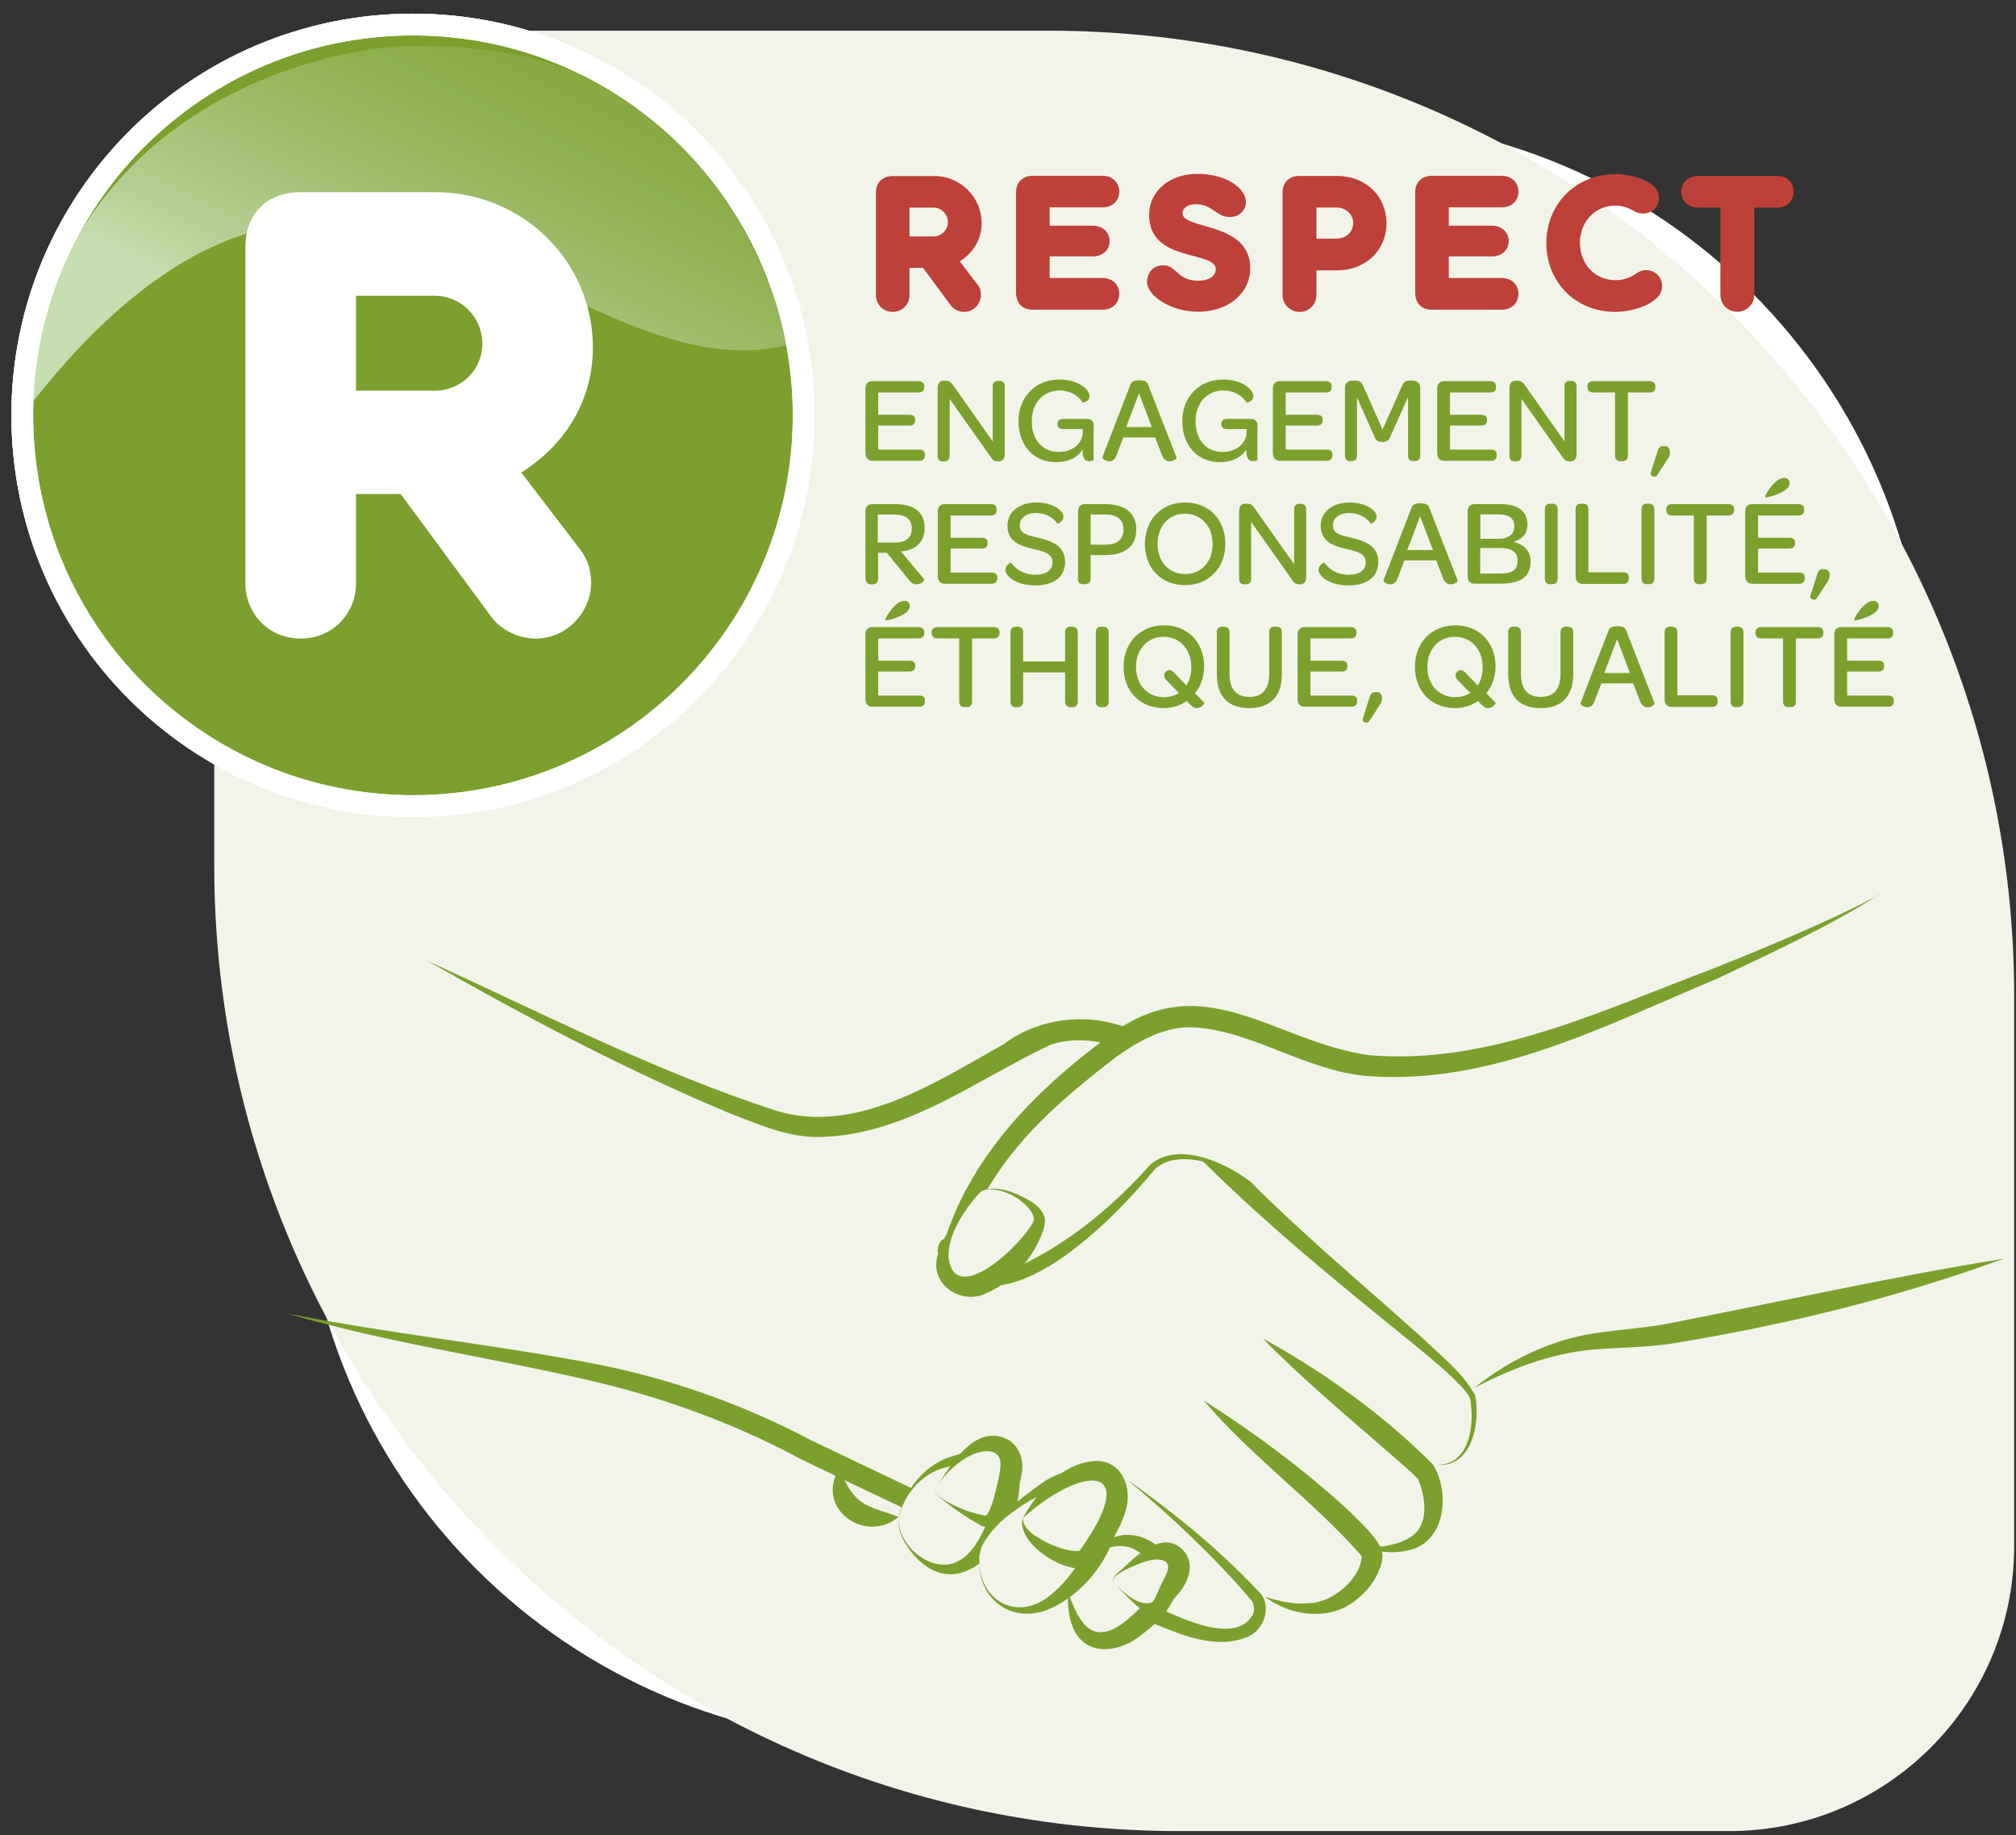 <?xml version="1.0" encoding="UTF-8"?>
<svg xmlns="http://www.w3.org/2000/svg" width="278" height="253" viewBox="0 0 278 253" fill="none">
  <rect x="0" y="0" width="278" height="253" fill="#333333" stroke="none"/>
  <g clip-path="url(#clip0_511_3693)">
    <path d="M41.709 16.401V158.56C41.709 203.617 78.365 240.254 123.403 240.254H265.563V98.114C265.563 53.057 228.907 16.42 183.868 16.42H41.709V16.401Z" fill="white"></path>
    <path d="M162.697 252.442H238.457C260.157 252.442 277.75 234.848 277.75 213.149V137.388C277.75 63.85 218.133 4.232 144.595 4.232H68.834C47.134 4.232 29.541 21.826 29.541 43.526V119.286C29.541 192.824 89.159 252.442 162.697 252.442Z" fill="#F2F4EA"></path>
    <path d="M58.682 132.34C74.561 139.592 90.233 147.635 106.828 153.06C117.866 156.601 129.055 149.198 138.417 143.943C145.254 138.801 155.841 139.403 161.586 146.015C163.582 148.37 164.185 151.365 164.355 154.284C164.298 154.021 164.355 154.247 164.43 154.36C173.792 165.304 185.15 174.609 195.887 184.215C198.524 186.796 201.651 189.113 203.441 192.409C204.156 196.214 202.97 202.506 197.959 201.941C202.499 202.148 203.327 196.817 202.8 193.314C202.8 192.466 202.065 191.807 201.463 191.091C199.466 189 197.206 187.173 194.964 185.327C184.34 176.737 173.66 168.054 164.072 158.278C163.13 157.129 161.981 156.281 161.586 154.548C161.51 153.889 161.454 153.098 161.341 152.457C160.493 145.243 151.018 141.984 144.897 144.018C134.386 148.953 124.44 156.902 112.14 156.752C107.92 156.545 104.323 154.887 100.518 153.437C86.032 147.371 72.244 140.063 58.682 132.321V132.34Z" fill="#7BA02D"></path>
    <path d="M259.063 123.374C253.186 127.235 217.001 143.698 202.064 146.222C187.145 148.746 182.888 145.62 172.434 141.833C161.98 138.028 157.289 140.176 145.083 151.139C132.896 162.101 132.275 171.218 130.73 171.783C129.185 172.349 133.781 178.809 141.222 175.268C148.643 171.708 155.444 165.153 158.702 161.103C161.961 157.053 171.323 161.574 173.244 163.608" fill="#F2F4EA"></path>
    <path d="M259.063 123.374C252 127.857 244.333 131.323 236.799 134.92C221.409 141.344 205.587 149.726 188.37 148.332C180.006 147.578 172.566 142.041 164.504 141.626C160.737 141.475 157.195 143.378 153.918 145.714C147.513 150.63 141.034 156.055 136.739 163.006C134.818 165.888 133.8 169.09 132.086 172.141C131.973 172.311 131.804 172.499 131.521 172.688C130.975 172.989 131.352 172.819 131.484 172.631C131.71 172.198 131.559 172.236 131.615 172.349C132.35 174.006 134.366 175.08 136.287 175.287C138.133 175.475 139.96 174.929 141.768 173.968C148.173 170.71 153.843 165.944 158.627 160.557C162.677 157.091 169.872 160.613 173.263 163.608C170.004 161.084 162.771 157.957 159.267 161.178C153.786 167.884 138.171 184.272 129.939 174.006C129.468 173.177 128.941 172.499 129.638 171.237C129.92 170.823 130.579 170.597 130.24 170.747C130.184 170.785 130.184 170.785 130.24 170.747C130.316 170.653 130.41 170.465 130.504 170.258C134.328 158.993 142.861 150.329 152.241 143.34C165.502 132.603 175.41 143.585 188.765 145.469C205.285 146.919 221.07 139.215 236.252 133.526C243.994 130.418 251.717 127.235 259.12 123.392L259.063 123.374Z" fill="#7BA02D"></path>
    <path d="M174.092 184.498C182.568 189.151 190.781 195.047 197.6 201.903C199.992 205.784 199.389 212.64 194.172 213.751C192.062 214.222 190.028 213.94 188.125 213.469C190.084 213.281 192.062 213.13 193.682 212.358C197.091 210.945 196.752 207.083 195.678 204.239C195.603 204.051 195.509 203.749 195.452 203.825L194.718 203.071C187.805 196.93 180.59 191.11 174.092 184.479V184.498Z" fill="#7BA02D"></path>
    <path d="M165.955 193.05C173.113 197.609 179.894 202.638 186.148 208.421C187.636 209.928 189.275 211.359 190.348 213.243C190.895 214.185 190.556 215.56 190.273 216.238C189.633 217.952 188.484 219.421 187.052 220.533C183.435 223.565 177.954 222.831 174.45 220.137C176.485 220.777 178.538 221.23 180.497 221.022C183.982 220.928 187.655 217.5 187.787 214.543C181.081 206.876 172.586 200.867 165.955 193.031V193.05Z" fill="#7BA02D"></path>
    <path d="M155.689 204.164C162.226 208.816 168.479 213.921 173.961 219.836C175.261 221.795 174.262 224.526 172.303 225.543C167.82 227.615 162.715 225.317 158.703 223.659C142.692 216.445 126.417 208.873 110.557 201.225C101.308 196.233 91.363 192.617 81.097 190.262C67.365 187.079 53.219 185.101 39.656 181.089C53.558 183.858 67.61 185.271 81.605 187.945C92.059 189.923 102.42 193.559 111.857 198.569C127.736 206.16 143.917 213.808 159.664 221.625C163.167 223.226 170.457 226.767 172.774 222.567C173 221.945 172.962 221.211 172.623 220.702C167.575 214.731 161.679 209.231 155.689 204.201V204.164Z" fill="#7BA02D"></path>
    <path d="M276.223 173.554C261.38 178.979 245.972 182.727 230.394 185.251C227.173 185.722 223.99 185.76 220.919 185.967C214.666 186.287 208.826 188.454 203.27 191.355C208.242 187.38 214.289 184.479 220.656 183.707C223.82 183.236 226.966 183.066 229.961 182.483C245.369 179.488 260.702 176.04 276.223 173.535V173.554Z" fill="#7BA02D"></path>
    <path d="M123.931 209.136C124.647 206.066 126.964 203.052 129.356 202.11C131.748 201.15 141.581 198.494 138.642 207.422C133.217 223.923 122.933 213.337 123.931 209.136Z" fill="#F2F4EA"></path>
    <path d="M123.931 209.136C124.835 205.162 127.755 201.583 131.861 200.603C134.856 199.435 140.356 199.454 140.601 204.145C140.827 211.189 132.916 221.926 126.153 214.542C124.835 213.073 123.648 211.171 123.931 209.155V209.136ZM123.931 209.136C123.592 212.847 128.112 216.708 131.559 215.484C134.065 214.561 135.327 211.754 136.344 209.4C136.871 207.799 137.738 205.972 137.719 204.352C137.738 201.733 134.555 201.941 132.181 202.072C128.112 202.129 124.873 205.275 123.95 209.155L123.931 209.136Z" fill="#7BA02D"></path>
    <path d="M150.886 214.298C156.518 208.798 162.056 216.332 160.681 219.516C159.306 222.699 149.229 232.777 147.27 219.666" fill="#F2F4EA"></path>
    <path d="M150.886 214.298C154.56 208.534 162.64 212.885 162.301 219.007C161.604 222.04 159.212 224.055 156.839 225.807C153.919 227.917 149.436 228.312 147.891 224.206C147.307 222.737 147.232 221.192 147.27 219.647C147.854 220.966 148.325 222.379 149.191 223.49C151.866 227.333 156.01 223.019 158.101 220.683C158.647 220.024 159.25 219.327 159.438 218.63C159.57 217.274 158.873 215.918 157.931 214.806C156.104 212.584 153.279 212.753 150.905 214.317L150.886 214.298Z" fill="#7BA02D"></path>
    <path d="M135.027 214.994C134.932 211.585 140.226 206.819 144.897 204.653C146.611 203.862 156.086 201.093 152.243 211.284C148.401 221.474 141.77 222.247 140.659 222.021C139.547 221.794 135.215 221.474 135.027 214.994Z" fill="#F2F4EA"></path>
    <path d="M135.026 214.994C135.647 210.229 140.168 206.989 143.86 204.333C147.006 202.148 153.731 201.15 154.522 206.292C154.748 212.678 150.641 219.044 144.934 221.719C139.716 224.111 134.819 220.57 135.026 214.994ZM135.026 214.994C134.951 220.269 139.697 223.471 144.237 220.382C148.419 217.368 151.282 211.773 151.659 206.725C151.583 205.915 151.338 205.52 150.604 205.199C146.403 203.975 141.882 206.631 138.642 209.231C136.947 210.737 135.177 212.602 135.045 215.013L135.026 214.994Z" fill="#7BA02D"></path>
    <path d="M141.016 209.325C140.507 212.395 148.437 216.332 149.869 214.636C159.457 203.24 150.773 197.382 141.016 209.325Z" fill="#F2F4EA"></path>
    <path d="M141.016 209.325C141.204 210.945 142.786 211.792 144.067 212.508C145.48 213.28 147.853 214.053 148.889 213.77C157.498 201.771 149.473 201.752 141.016 209.325ZM141.016 209.325C142.975 205.84 146.233 201.903 150.735 201.432C154.672 201.093 156.273 205.143 155.181 208.402C154.333 211.133 152.826 213.28 150.98 215.315C150.698 215.672 150.076 216.125 149.568 216.181C146.403 216.765 140.243 212.715 140.997 209.325H141.016Z" fill="#7BA02D"></path>
    <path d="M115.718 202.543C116.584 204.371 117.262 205.934 118.713 206.989C120.182 208.081 122.009 208.345 123.912 209.136C119.297 212.96 112.346 207.912 115.718 202.543Z" fill="#7BA02D"></path>
    <path d="M135.025 164.494C136.796 162.535 144.142 166.019 143.276 168.656C142.409 171.294 139.358 174.929 135.647 176.888C131.936 178.828 125.343 175.23 135.025 164.512V164.494Z" fill="#F2F4EA"></path>
    <path d="M135.025 164.494C137.116 163.006 140.337 164.531 142.315 165.718C143.031 166.245 143.859 166.848 144.104 168.129C144.104 168.864 143.954 169.316 143.822 169.73C142.371 173.705 139.395 177.02 135.345 178.565C131.879 179.601 128.263 176.756 129.28 173.14C130.222 169.561 132.765 167.187 135.025 164.494ZM135.025 164.494C132.934 166.905 130.768 170.05 130.787 173.29C131.634 180.618 141.429 171.124 142.597 168.186C142.484 165.756 137.097 162.761 135.025 164.494Z" fill="#7BA02D"></path>
    <path d="M128.866 205.406C128.358 206.198 134.856 209.72 136.081 209.758C137.305 209.795 138.793 206.555 139.452 202.75C140.112 198.945 135.026 195.743 128.866 205.425V205.406Z" fill="#F2F4EA"></path>
    <path d="M128.866 205.406C128.791 205.764 129.168 205.99 129.375 206.216C131.202 207.592 133.594 208.533 135.78 208.929C136.137 209.174 136.703 207.742 137.023 206.612C137.381 205.067 138.021 203.127 137.965 201.564C137.739 200.095 136.439 199.793 134.762 200.283C132.389 201.074 130.279 203.146 128.848 205.406H128.866ZM128.866 205.406C130.976 202.317 134.273 196.045 139.038 198.493C140.564 199.435 141.186 201.262 140.922 202.958C140.583 205.275 138.586 211.623 135.346 210.36C133.124 209.136 131.259 207.799 129.356 206.235C129.149 206.009 128.772 205.764 128.866 205.406Z" fill="#7BA02D"></path>
    <path d="M153.768 218.498C152.694 217.481 154.823 216.464 156.97 215.032C161.133 212.263 164.034 214.9 161.792 218.291C159.551 221.681 159.343 223.791 153.768 218.498Z" fill="#F2F4EA"></path>
    <path d="M153.768 218.498C152.845 217.538 154.484 216.615 155.105 215.993C157.158 213.996 160.907 210.7 163.506 214.147C164.806 216.163 163.619 218.498 162.263 219.968C161.416 220.891 160.756 222.002 159.306 222.341C157.818 222.529 156.97 221.569 156.066 220.74L153.768 218.479V218.498ZM153.768 218.498C155.086 219.591 157.064 221.55 158.854 220.909C159.249 220.57 159.607 219.553 160.059 218.592C160.455 217.594 161.736 215.993 160.662 215.24C159.174 214.486 156.876 215.654 155.331 216.351C154.597 216.746 152.883 217.519 153.768 218.498Z" fill="#7BA02D"></path>
    <path d="M56.949 111.13C86.702 111.13 110.821 87.01 110.821 57.257C110.821 27.504 86.702 3.385 56.949 3.385C27.196 3.385 3.076 27.504 3.076 57.257C3.076 87.01 27.196 111.13 56.949 111.13Z" fill="url(#paint0_linear_511_3693)" stroke="white" stroke-width="3" stroke-miterlimit="10"></path>
    <path d="M56.949 111.13C86.702 111.13 110.821 87.01 110.821 57.257C110.821 27.504 86.702 3.385 56.949 3.385C27.196 3.385 3.076 27.504 3.076 57.257C3.076 87.01 27.196 111.13 56.949 111.13Z" fill="#7BA02D" stroke="white" stroke-width="3" stroke-miterlimit="10"></path>
    <path d="M108.919 47.462C97.824 10.26 74.486 6.304 57.099 6.304C46.871 6.304 7.371 13.161 3.076 57.257C47.625 -1.268 77.895 55.656 108.919 47.481V47.462Z" fill="url(#paint1_linear_511_3693)"></path>
    <path d="M56.949 111.13C86.702 111.13 110.821 87.01 110.821 57.257C110.821 27.504 86.702 3.385 56.949 3.385C27.196 3.385 3.076 27.504 3.076 57.257C3.076 87.01 27.196 111.13 56.949 111.13Z" stroke="white" stroke-width="3" stroke-miterlimit="10"></path>
    <path d="M60.094 26.497C72.055 26.497 81.756 36.028 81.756 47.895C81.756 55.43 77.763 61.42 71.886 65.15L80.117 75.905C81.153 77.299 81.511 78.844 81.511 80.407C81.511 84.212 78.309 88.036 73.882 88.036C71.547 88.036 69.117 86.906 67.723 85.003L55.253 68.107H49.093V80.407C49.093 84.57 45.891 88.036 41.465 88.036C37.038 88.036 33.836 84.57 33.836 80.407V33.956C33.836 29.794 36.53 26.497 41.465 26.497H60.094ZM49.093 53.867H59.925C63.56 53.867 66.517 51.003 66.517 47.368C66.517 43.733 63.579 40.775 59.925 40.775H49.093V53.867Z" fill="white"></path>
    <path d="M128.772 24.256C132.407 24.256 135.365 27.157 135.365 30.773C135.365 33.071 134.159 34.88 132.351 36.029L134.856 39.306C135.176 39.721 135.27 40.21 135.27 40.681C135.27 41.849 134.291 42.998 132.954 42.998C132.238 42.998 131.503 42.659 131.089 42.075L127.284 36.933H125.419V40.681C125.419 41.943 124.439 42.998 123.102 42.998C121.765 42.998 120.785 41.943 120.785 40.681V26.535C120.785 25.273 121.595 24.275 123.102 24.275H128.772V24.256ZM125.419 32.6H128.715C129.827 32.6 130.712 31.734 130.712 30.623C130.712 29.511 129.808 28.626 128.715 28.626H125.419V32.619V32.6Z" fill="#BD4139"></path>
    <path d="M144.745 28.607V31.112H150.66C152.261 31.112 153.014 32.224 153.014 33.241C153.014 34.258 152.28 35.35 150.66 35.35H144.745V38.327H152.035C153.636 38.327 154.352 39.494 154.352 40.512C154.352 41.529 153.636 42.697 152.035 42.697H142.428C140.921 42.697 140.111 41.755 140.111 40.342V26.497C140.111 25.235 140.921 24.237 142.428 24.237H152.035C153.636 24.237 154.352 25.405 154.352 26.422C154.352 27.439 153.636 28.588 152.035 28.588H144.745V28.607Z" fill="#BD4139"></path>
    <path d="M167.651 37.121C167.651 34.484 158.458 36.273 158.458 29.624C158.458 26.573 161.039 23.973 165.108 23.973C169.176 23.973 171.813 25.97 171.813 27.91C171.813 28.852 170.966 29.925 169.591 29.925C167.726 29.925 167.198 28.155 164.919 28.155C163.789 28.155 163.073 28.663 163.073 29.417C163.073 31.696 172.397 30.528 172.397 36.97C172.397 40.568 169.233 42.979 165.221 42.979C161.51 42.979 158.176 40.813 158.176 38.854C158.176 37.554 159.08 36.575 160.398 36.575C162.301 36.575 162.244 38.703 165.277 38.703C166.577 38.703 167.651 38.119 167.651 37.102V37.121Z" fill="#BD4139"></path>
    <path d="M176.861 26.516C176.861 25.254 177.671 24.256 179.178 24.256H184.358C188.427 24.256 191.196 27.138 191.196 30.773C191.196 34.409 188.427 37.272 184.358 37.272H181.533V40.681C181.533 41.943 180.534 42.998 179.216 42.998C177.897 42.998 176.861 41.943 176.861 40.681V26.535V26.516ZM181.533 32.902H184.245C185.639 32.902 186.6 31.96 186.6 30.773C186.6 29.587 185.658 28.607 184.245 28.607H181.533V32.902Z" fill="#BD4139"></path>
    <path d="M199.786 28.607V31.112H205.701C207.302 31.112 208.055 32.224 208.055 33.241C208.055 34.258 207.321 35.35 205.701 35.35H199.786V38.327H207.076C208.677 38.327 209.393 39.494 209.393 40.512C209.393 41.529 208.677 42.697 207.076 42.697H197.469C195.962 42.697 195.152 41.755 195.152 40.342V26.497C195.152 25.235 195.962 24.237 197.469 24.237H207.076C208.677 24.237 209.393 25.405 209.393 26.422C209.393 27.439 208.677 28.588 207.076 28.588H199.786V28.607Z" fill="#BD4139"></path>
    <path d="M222.728 23.992C224.913 23.992 228.775 24.934 228.775 27.27C228.775 28.645 227.701 29.436 226.552 29.436C226.1 29.436 225.704 29.323 225.365 29.116C224.63 28.664 223.707 28.343 222.785 28.343C219.808 28.343 217.868 30.717 217.868 33.486C217.868 36.255 219.789 38.628 222.785 38.628C224.028 38.628 224.894 38.214 225.666 37.686C226.062 37.404 226.476 37.234 226.966 37.234C228.172 37.234 229.208 38.138 229.208 39.457C229.208 41.774 225.271 42.998 222.803 42.998C217.002 42.998 213.234 38.647 213.234 33.505C213.234 28.362 217.077 24.011 222.766 24.011L222.728 23.992Z" fill="#BD4139"></path>
    <path d="M247.347 26.441C247.347 27.759 246.349 28.626 245.049 28.626H241.904V40.663C241.904 41.925 240.868 42.979 239.549 42.979C238.231 42.979 237.232 41.925 237.232 40.663V28.626H234.181C232.919 28.626 231.826 27.759 231.826 26.441C231.826 25.122 232.9 24.256 234.181 24.256H245.049C246.349 24.256 247.347 25.104 247.347 26.441Z" fill="#BD4139"></path>
    <path d="M119.334 62.55V53.527C119.334 52.925 119.711 52.548 120.276 52.548H126.643C127.189 52.548 127.453 52.812 127.453 53.282V53.377C127.453 53.848 127.189 54.111 126.643 54.111H121.105V57.182H125.399C125.964 57.182 126.209 57.426 126.209 57.879V57.935C126.209 58.406 125.946 58.67 125.399 58.67H121.105V61.985H126.756C127.302 61.985 127.547 62.23 127.547 62.682V62.757C127.547 63.247 127.283 63.53 126.756 63.53H120.295C119.73 63.53 119.353 63.153 119.353 62.569L119.334 62.55Z" fill="#7BA02D"></path>
    <path d="M129.299 62.795V53.471C129.299 52.887 129.581 52.491 130.128 52.491H130.41C130.938 52.491 131.145 52.717 131.465 53.151L136.89 60.855V53.301C136.89 52.774 137.116 52.51 137.625 52.51H137.832C138.303 52.51 138.548 52.774 138.548 53.301V62.625C138.548 63.228 138.246 63.605 137.738 63.605H137.606C137.078 63.605 136.946 63.454 136.664 63.077L130.956 54.996V62.814C130.956 63.341 130.712 63.605 130.203 63.605H130.015C129.525 63.605 129.299 63.341 129.299 62.814V62.795Z" fill="#7BA02D"></path>
    <path d="M150.809 58.726V63.416C150.809 63.416 150.564 63.586 150.225 63.586C149.717 63.586 149.284 63.341 149.284 62.173V61.966C148.605 63.059 147.325 63.718 145.629 63.718C142.465 63.718 140.449 61.326 140.449 58.048C140.449 54.77 142.747 52.322 146.081 52.322C147.419 52.322 148.455 52.68 149.152 53.132C149.867 53.584 150.244 54.168 150.244 54.582C150.244 55.373 149.34 55.543 149.302 55.486C148.624 54.394 147.343 53.829 146.138 53.829C143.859 53.829 142.276 55.562 142.276 58.067C142.276 60.572 143.689 62.305 146.006 62.305C147.795 62.305 149.076 61.307 149.302 59.856V59.159H146.722C146.119 59.159 145.836 58.971 145.836 58.5V58.425C145.836 57.935 146.119 57.747 146.722 57.747H149.905C150.527 57.747 150.847 58.142 150.847 58.745L150.809 58.726Z" fill="#7BA02D"></path>
    <path d="M151.996 63.077L155.895 53C156.027 52.642 156.31 52.435 157.101 52.435C157.892 52.435 158.174 52.642 158.306 53L162.243 63.077C162.3 63.209 161.81 63.605 161.283 63.605C160.887 63.605 160.491 63.416 160.247 62.795L159.286 60.308H154.897L153.936 62.813C153.71 63.416 153.333 63.605 152.976 63.605C152.467 63.605 151.977 63.228 152.034 63.077H151.996ZM158.834 58.877L157.063 54.224L155.292 58.877H158.815H158.834Z" fill="#7BA02D"></path>
    <path d="M173.395 58.726V63.416C173.395 63.416 173.15 63.586 172.811 63.586C172.303 63.586 171.87 63.341 171.87 62.173V61.966C171.191 63.059 169.91 63.718 168.215 63.718C165.051 63.718 163.035 61.326 163.035 58.048C163.035 54.77 165.333 52.322 168.667 52.322C170.005 52.322 171.041 52.68 171.738 53.132C172.453 53.584 172.83 54.168 172.83 54.582C172.83 55.373 171.926 55.543 171.888 55.486C171.21 54.394 169.929 53.829 168.724 53.829C166.445 53.829 164.862 55.562 164.862 58.067C164.862 60.572 166.275 62.305 168.592 62.305C170.381 62.305 171.662 61.307 171.888 59.856V59.159H169.308C168.705 59.159 168.422 58.971 168.422 58.5V58.425C168.422 57.935 168.705 57.747 169.308 57.747H172.491C173.113 57.747 173.433 58.142 173.433 58.745L173.395 58.726Z" fill="#7BA02D"></path>
    <path d="M175.523 62.55V53.527C175.523 52.925 175.9 52.548 176.465 52.548H182.832C183.378 52.548 183.642 52.812 183.642 53.282V53.377C183.642 53.848 183.378 54.111 182.832 54.111H177.294V57.182H181.589C182.154 57.182 182.399 57.426 182.399 57.879V57.935C182.399 58.406 182.135 58.67 181.589 58.67H177.294V61.985H182.945C183.491 61.985 183.736 62.23 183.736 62.682V62.757C183.736 63.247 183.472 63.53 182.945 63.53H176.484C175.919 63.53 175.542 63.153 175.542 62.569L175.523 62.55Z" fill="#7BA02D"></path>
    <path d="M185.469 53.433C185.469 52.831 185.864 52.473 186.467 52.473H186.919C187.597 52.473 187.786 52.718 188.049 53.358L190.649 59.216L193.267 53.358C193.531 52.718 193.738 52.473 194.378 52.473H194.812C195.433 52.473 195.848 52.849 195.848 53.433V62.776C195.848 63.304 195.622 63.567 195.113 63.567H194.868C194.378 63.567 194.171 63.304 194.171 62.776V54.714L191.741 60.177C191.553 60.61 191.365 60.93 190.63 60.93C189.895 60.93 189.707 60.629 189.519 60.177L187.126 54.771V62.776C187.126 63.304 186.919 63.567 186.411 63.567H186.147C185.676 63.567 185.469 63.304 185.469 62.776V53.433Z" fill="#7BA02D"></path>
    <path d="M198.184 62.55V53.527C198.184 52.925 198.56 52.548 199.125 52.548H205.492C206.038 52.548 206.302 52.812 206.302 53.282V53.377C206.302 53.848 206.038 54.111 205.492 54.111H199.954V57.182H204.249C204.814 57.182 205.059 57.426 205.059 57.879V57.935C205.059 58.406 204.795 58.67 204.249 58.67H199.954V61.985H205.605C206.151 61.985 206.396 62.23 206.396 62.682V62.757C206.396 63.247 206.133 63.53 205.605 63.53H199.144C198.579 63.53 198.202 63.153 198.202 62.569L198.184 62.55Z" fill="#7BA02D"></path>
    <path d="M208.148 62.795V53.471C208.148 52.887 208.431 52.491 208.977 52.491H209.26C209.787 52.491 209.994 52.717 210.315 53.151L215.74 60.855V53.301C215.74 52.774 215.966 52.51 216.474 52.51H216.681C217.152 52.51 217.397 52.774 217.397 53.301V62.625C217.397 63.228 217.096 63.605 216.587 63.605H216.455C215.928 63.605 215.796 63.454 215.514 63.077L209.806 54.996V62.814C209.806 63.341 209.561 63.605 209.053 63.605H208.864C208.374 63.605 208.148 63.341 208.148 62.814V62.795Z" fill="#7BA02D"></path>
    <path d="M222.709 54.111H219.714C219.187 54.111 218.904 53.848 218.904 53.358V53.282C218.904 52.812 219.187 52.548 219.714 52.548H227.475C228.002 52.548 228.266 52.812 228.266 53.282V53.358C228.266 53.829 228.002 54.111 227.475 54.111H224.48V62.795C224.48 63.322 224.216 63.586 223.708 63.586H223.463C222.973 63.586 222.709 63.322 222.709 62.795V54.111Z" fill="#7BA02D"></path>
    <path d="M228.548 62.305C228.698 61.778 228.83 61.514 229.414 61.514H229.565C229.979 61.514 230.281 61.778 230.281 62.305V62.4C230.281 62.682 230.205 62.983 229.885 63.417L228.472 65.583C228.246 65.865 227.493 65.696 227.625 65.187L228.548 62.305Z" fill="#7BA02D"></path>
    <path d="M119.334 79.635V70.48C119.334 69.877 119.711 69.501 120.276 69.501H123.403C126.077 69.501 127.509 70.612 127.509 72.797C127.509 74.436 126.605 75.566 124.928 75.924C124.702 75.98 124.476 75.999 124.231 76.018L127.434 79.842C127.528 79.936 127.151 80.558 126.417 80.558C125.964 80.558 125.644 80.369 125.286 79.879L122.291 76.206H121.086V79.766C121.086 80.237 120.841 80.558 120.332 80.558H120.087C119.617 80.558 119.353 80.237 119.353 79.653L119.334 79.635ZM123.365 74.812C124.985 74.812 125.738 74.059 125.738 72.872C125.738 71.61 124.928 70.932 123.308 70.932H121.048V74.794H123.346L123.365 74.812Z" fill="#7BA02D"></path>
    <path d="M129.316 79.503V70.48C129.316 69.877 129.693 69.501 130.258 69.501H136.625C137.171 69.501 137.435 69.764 137.435 70.235V70.329C137.435 70.8 137.171 71.064 136.625 71.064H131.087V74.134H135.382C135.947 74.134 136.192 74.379 136.192 74.831V74.888C136.192 75.359 135.928 75.622 135.382 75.622H131.087V78.938H136.738C137.284 78.938 137.529 79.183 137.529 79.635V79.71C137.529 80.2 137.265 80.482 136.738 80.482H130.277C129.712 80.482 129.335 80.106 129.335 79.522L129.316 79.503Z" fill="#7BA02D"></path>
    <path d="M138.642 78.505C138.642 77.921 139.395 77.507 139.433 77.563C140.055 78.486 141.222 79.239 142.748 79.239C144.274 79.239 145.14 78.618 145.14 77.525C145.14 76.282 143.86 75.999 142.39 75.66C140.695 75.265 138.924 74.681 138.924 72.458C138.924 70.594 140.544 69.275 142.88 69.275C144.312 69.275 145.367 69.689 145.988 70.179C146.421 70.518 146.647 70.914 146.647 71.234C146.647 71.856 145.875 72.251 145.837 72.195C145.254 71.366 144.18 70.725 142.899 70.725C141.524 70.725 140.62 71.385 140.62 72.402C140.62 73.607 141.693 73.796 143.219 74.154C145.084 74.587 146.873 75.303 146.873 77.431C146.873 79.56 145.31 80.709 142.748 80.709C141.053 80.709 139.847 80.181 139.188 79.579C138.811 79.221 138.623 78.844 138.623 78.524L138.642 78.505Z" fill="#7BA02D"></path>
    <path d="M148.663 79.748V70.48C148.663 69.877 149.039 69.501 149.605 69.501H152.43C155.142 69.501 156.687 70.744 156.687 73.004C156.687 75.264 155.199 76.526 152.355 76.526H150.396V79.748C150.396 80.219 150.132 80.539 149.623 80.539H149.36C148.889 80.539 148.625 80.275 148.625 79.748H148.663ZM154.935 73.023C154.935 71.648 154.069 70.932 152.411 70.932H150.396V75.095H152.392C154.069 75.095 154.935 74.36 154.935 73.004V73.023Z" fill="#7BA02D"></path>
    <path d="M157.873 75.001C157.873 71.648 160.19 69.275 163.43 69.275C166.67 69.275 168.968 71.611 168.968 74.963C168.968 78.316 166.67 80.671 163.411 80.671C160.152 80.671 157.873 78.335 157.873 74.982V75.001ZM167.216 75.001C167.216 72.552 165.634 70.82 163.411 70.82C161.188 70.82 159.625 72.515 159.625 74.982C159.625 77.45 161.207 79.145 163.43 79.145C165.653 79.145 167.216 77.45 167.216 75.001Z" fill="#7BA02D"></path>
    <path d="M170.871 79.748V70.424C170.871 69.84 171.154 69.444 171.7 69.444H171.982C172.51 69.444 172.717 69.67 173.037 70.104L178.462 77.808V70.254C178.462 69.727 178.688 69.463 179.197 69.463H179.404C179.875 69.463 180.12 69.727 180.12 70.254V79.578C180.12 80.181 179.818 80.558 179.31 80.558H179.178C178.651 80.558 178.519 80.407 178.236 80.031L172.529 71.95V79.767C172.529 80.294 172.284 80.558 171.775 80.558H171.587C171.097 80.558 170.871 80.294 170.871 79.767V79.748Z" fill="#7BA02D"></path>
    <path d="M181.833 78.505C181.833 77.921 182.587 77.507 182.624 77.563C183.246 78.486 184.414 79.239 185.94 79.239C187.465 79.239 188.332 78.618 188.332 77.525C188.332 76.282 187.051 75.999 185.582 75.66C183.886 75.265 182.116 74.681 182.116 72.458C182.116 70.594 183.736 69.275 186.072 69.275C187.503 69.275 188.558 69.689 189.18 70.179C189.613 70.518 189.839 70.914 189.839 71.234C189.839 71.856 189.067 72.251 189.029 72.195C188.445 71.366 187.371 70.725 186.09 70.725C184.715 70.725 183.811 71.385 183.811 72.402C183.811 73.607 184.885 73.796 186.411 74.154C188.275 74.587 190.065 75.303 190.065 77.431C190.065 79.56 188.501 80.709 185.94 80.709C184.244 80.709 183.039 80.181 182.38 79.579C182.003 79.221 181.814 78.844 181.814 78.524L181.833 78.505Z" fill="#7BA02D"></path>
    <path d="M190.762 80.03L194.661 69.953C194.793 69.595 195.075 69.388 195.866 69.388C196.658 69.388 196.94 69.595 197.072 69.953L201.009 80.03C201.065 80.162 200.576 80.558 200.048 80.558C199.653 80.558 199.257 80.369 199.012 79.748L198.051 77.261H193.663L192.702 79.767C192.476 80.369 192.099 80.558 191.741 80.558C191.233 80.558 190.743 80.181 190.799 80.03H190.762ZM197.599 75.83L195.829 71.177L194.058 75.83H197.581H197.599Z" fill="#7BA02D"></path>
    <path d="M202.385 79.484V70.48C202.385 69.877 202.761 69.501 203.327 69.501H206.943C209.335 69.501 210.635 70.499 210.635 72.345C210.635 73.531 209.957 74.323 208.695 74.699C210.315 75.076 211.068 76.112 211.068 77.393C211.068 79.446 209.769 80.463 206.906 80.463H203.327C202.761 80.463 202.385 80.068 202.385 79.484ZM206.717 74.285C207.998 74.285 208.827 73.607 208.827 72.552C208.827 71.497 208.111 70.913 206.698 70.913H204.137V74.285H206.736H206.717ZM206.793 79.07C208.563 79.07 209.279 78.542 209.279 77.28C209.279 76.131 208.469 75.547 206.83 75.547H204.118V79.07H206.774H206.793Z" fill="#7BA02D"></path>
    <path d="M213.027 70.236C213.027 69.708 213.272 69.444 213.781 69.444H214.026C214.534 69.444 214.798 69.708 214.798 70.236V79.748C214.798 80.275 214.534 80.539 214.026 80.539H213.781C213.291 80.539 213.027 80.275 213.027 79.748V70.236Z" fill="#7BA02D"></path>
    <path d="M217.266 79.503V70.236C217.266 69.689 217.51 69.444 218 69.444H218.264C218.773 69.444 219.036 69.689 219.036 70.236V78.9H223.802C224.329 78.9 224.612 79.145 224.612 79.654V79.729C224.612 80.219 224.329 80.501 223.802 80.501H218.226C217.661 80.501 217.284 80.125 217.284 79.541L217.266 79.503Z" fill="#7BA02D"></path>
    <path d="M226.363 70.236C226.363 69.708 226.608 69.444 227.117 69.444H227.362C227.87 69.444 228.134 69.708 228.134 70.236V79.748C228.134 80.275 227.87 80.539 227.362 80.539H227.117C226.627 80.539 226.363 80.275 226.363 79.748V70.236Z" fill="#7BA02D"></path>
    <path d="M233.578 71.064H230.583C230.056 71.064 229.773 70.8 229.773 70.311V70.235C229.773 69.764 230.056 69.501 230.583 69.501H238.344C238.871 69.501 239.135 69.764 239.135 70.235V70.311C239.135 70.781 238.871 71.064 238.344 71.064H235.349V79.748C235.349 80.275 235.085 80.539 234.577 80.539H234.332C233.842 80.539 233.578 80.275 233.578 79.748V71.064Z" fill="#7BA02D"></path>
    <path d="M240.66 79.503V70.48C240.66 69.878 241.037 69.501 241.602 69.501H247.969C248.515 69.501 248.779 69.765 248.779 70.236V70.33C248.779 70.801 248.515 71.064 247.969 71.064H242.431V74.135H246.726C247.291 74.135 247.535 74.38 247.535 74.832V74.888C247.535 75.359 247.272 75.623 246.726 75.623H242.431V78.938H248.082C248.628 78.938 248.873 79.183 248.873 79.635V79.71C248.873 80.2 248.609 80.483 248.082 80.483H241.621C241.056 80.483 240.679 80.106 240.679 79.522L240.66 79.503ZM243.41 68.484C243.41 68.201 244.748 65.884 246.029 65.884C246.499 65.884 246.782 66.186 246.782 66.619C246.782 67.881 243.787 68.578 243.561 68.578C243.486 68.578 243.429 68.578 243.429 68.503L243.41 68.484Z" fill="#7BA02D"></path>
    <path d="M250.567 79.258C250.718 78.731 250.85 78.467 251.434 78.467H251.584C251.999 78.467 252.3 78.731 252.3 79.258V79.352C252.3 79.635 252.225 79.936 251.905 80.369L250.492 82.535C250.266 82.818 249.512 82.648 249.644 82.14L250.567 79.258Z" fill="#7BA02D"></path>
    <path d="M119.334 96.456V87.433C119.334 86.83 119.711 86.454 120.276 86.454H126.643C127.189 86.454 127.453 86.717 127.453 87.188V87.282C127.453 87.753 127.189 88.017 126.643 88.017H121.105V91.087H125.399C125.964 91.087 126.209 91.332 126.209 91.784V91.841C126.209 92.312 125.946 92.575 125.399 92.575H121.105V95.891H126.756C127.302 95.891 127.547 96.135 127.547 96.588V96.663C127.547 97.153 127.283 97.435 126.756 97.435H120.295C119.73 97.435 119.353 97.058 119.353 96.475L119.334 96.456ZM122.084 85.436C122.084 85.154 123.422 82.837 124.702 82.837C125.173 82.837 125.456 83.138 125.456 83.572C125.456 84.834 122.461 85.531 122.235 85.531C122.159 85.531 122.103 85.531 122.103 85.455L122.084 85.436Z" fill="#7BA02D"></path>
    <path d="M132.274 88.017H129.279C128.751 88.017 128.469 87.753 128.469 87.264V87.188C128.469 86.717 128.751 86.454 129.279 86.454H137.039C137.567 86.454 137.831 86.717 137.831 87.188V87.264C137.831 87.734 137.567 88.017 137.039 88.017H134.044V96.701C134.044 97.228 133.781 97.492 133.272 97.492H133.027C132.537 97.492 132.274 97.228 132.274 96.701V88.017Z" fill="#7BA02D"></path>
    <path d="M139.338 96.701V87.188C139.338 86.661 139.583 86.397 140.073 86.397H140.317C140.826 86.397 141.09 86.661 141.09 87.188V91.181H146.873V87.188C146.873 86.661 147.117 86.397 147.607 86.397H147.852C148.361 86.397 148.624 86.661 148.624 87.188V96.701C148.624 97.228 148.361 97.492 147.852 97.492H147.607C147.136 97.492 146.873 97.228 146.873 96.701V92.707H141.09V96.701C141.09 97.228 140.826 97.492 140.317 97.492H140.073C139.602 97.492 139.338 97.228 139.338 96.701Z" fill="#7BA02D"></path>
    <path d="M151.111 87.188C151.111 86.661 151.356 86.397 151.865 86.397H152.11C152.618 86.397 152.882 86.661 152.882 87.188V96.701C152.882 97.228 152.618 97.492 152.11 97.492H151.865C151.375 97.492 151.111 97.228 151.111 96.701V87.188Z" fill="#7BA02D"></path>
    <path d="M165.07 97.642C164.768 97.642 164.41 97.473 164.052 97.077L163.638 96.644C162.753 97.266 161.66 97.623 160.473 97.623C157.215 97.623 154.936 95.306 154.936 91.935C154.936 88.563 157.252 86.209 160.511 86.209C163.77 86.209 166.049 88.544 166.049 91.897C166.049 93.329 165.578 94.591 164.787 95.57L166.087 96.908C166.087 96.908 165.767 97.605 165.088 97.605L165.07 97.642ZM162.564 95.533L160.813 93.743C160.511 93.423 160.398 92.933 160.718 92.651L160.831 92.556C161.152 92.255 161.585 92.387 161.886 92.726L163.6 94.497C164.034 93.837 164.278 92.971 164.278 91.972C164.278 89.543 162.696 87.791 160.455 87.791C158.213 87.791 156.65 89.524 156.65 91.954C156.65 94.384 158.251 96.117 160.473 96.117C161.265 96.117 161.98 95.909 162.564 95.551V95.533Z" fill="#7BA02D"></path>
    <path d="M167.781 87.188C167.781 86.661 168.045 86.397 168.535 86.397H168.78C169.288 86.397 169.552 86.661 169.552 87.188V92.914C169.552 95.005 170.475 96.079 172.283 96.079C174.091 96.079 175.014 95.024 175.014 92.896V87.188C175.014 86.642 175.278 86.397 175.768 86.397H176.032C176.521 86.397 176.766 86.642 176.766 87.188V92.933C176.766 95.985 175.184 97.624 172.264 97.624C169.345 97.624 167.8 96.004 167.8 92.952V87.169L167.781 87.188Z" fill="#7BA02D"></path>
    <path d="M178.934 96.456V87.433C178.934 86.83 179.31 86.454 179.875 86.454H186.242C186.788 86.454 187.052 86.717 187.052 87.188V87.282C187.052 87.753 186.788 88.017 186.242 88.017H180.704V91.087H184.999C185.564 91.087 185.809 91.332 185.809 91.784V91.841C185.809 92.312 185.545 92.576 184.999 92.576H180.704V95.891H186.355C186.901 95.891 187.146 96.136 187.146 96.588V96.663C187.146 97.153 186.883 97.435 186.355 97.435H179.894C179.329 97.435 178.952 97.059 178.952 96.475L178.934 96.456Z" fill="#7BA02D"></path>
    <path d="M188.841 96.211C188.991 95.684 189.123 95.42 189.707 95.42H189.858C190.272 95.42 190.574 95.684 190.574 96.211V96.305C190.574 96.588 190.498 96.889 190.178 97.322L188.765 99.489C188.539 99.771 187.786 99.602 187.918 99.093L188.841 96.211Z" fill="#7BA02D"></path>
    <path d="M205.247 97.642C204.946 97.642 204.588 97.473 204.23 97.077L203.816 96.644C202.93 97.266 201.838 97.623 200.651 97.623C197.393 97.623 195.113 95.306 195.113 91.935C195.113 88.563 197.43 86.209 200.689 86.209C203.948 86.209 206.227 88.544 206.227 91.897C206.227 93.329 205.756 94.591 204.965 95.57L206.265 96.908C206.265 96.908 205.944 97.605 205.266 97.605L205.247 97.642ZM202.742 95.533L200.99 93.743C200.689 93.423 200.576 92.933 200.896 92.651L201.009 92.556C201.329 92.255 201.763 92.387 202.064 92.726L203.778 94.497C204.211 93.837 204.456 92.971 204.456 91.972C204.456 89.543 202.874 87.791 200.632 87.791C198.391 87.791 196.827 89.524 196.827 91.954C196.827 94.384 198.429 96.117 200.651 96.117C201.442 96.117 202.158 95.909 202.742 95.551V95.533Z" fill="#7BA02D"></path>
    <path d="M207.959 87.188C207.959 86.661 208.223 86.397 208.712 86.397H208.957C209.466 86.397 209.73 86.661 209.73 87.188V92.914C209.73 95.005 210.653 96.079 212.461 96.079C214.269 96.079 215.192 95.024 215.192 92.896V87.188C215.192 86.642 215.456 86.397 215.946 86.397H216.209C216.699 86.397 216.944 86.642 216.944 87.188V92.933C216.944 95.985 215.362 97.624 212.442 97.624C209.522 97.624 207.978 96.004 207.978 92.952V87.169L207.959 87.188Z" fill="#7BA02D"></path>
    <path d="M217.924 96.984L221.823 86.906C221.955 86.548 222.237 86.341 223.029 86.341C223.82 86.341 224.102 86.548 224.234 86.906L228.171 96.984C228.227 97.115 227.738 97.511 227.21 97.511C226.815 97.511 226.419 97.323 226.174 96.701L225.214 94.215H220.825L219.864 96.72C219.638 97.323 219.261 97.511 218.903 97.511C218.395 97.511 217.905 97.134 217.962 96.984H217.924ZM224.762 92.783L222.991 88.13L221.22 92.783H224.743H224.762Z" fill="#7BA02D"></path>
    <path d="M229.547 96.456V87.188C229.547 86.642 229.792 86.397 230.281 86.397H230.526C231.035 86.397 231.299 86.642 231.299 87.188V95.853H236.064C236.592 95.853 236.874 96.098 236.874 96.606V96.682C236.874 97.171 236.592 97.454 236.064 97.454H230.489C229.924 97.454 229.547 97.077 229.547 96.493V96.456Z" fill="#7BA02D"></path>
    <path d="M238.645 87.188C238.645 86.661 238.889 86.397 239.398 86.397H239.643C240.151 86.397 240.415 86.661 240.415 87.188V96.701C240.415 97.228 240.151 97.492 239.643 97.492H239.398C238.908 97.492 238.645 97.228 238.645 96.701V87.188Z" fill="#7BA02D"></path>
    <path d="M245.877 88.017H242.882C242.355 88.017 242.072 87.753 242.072 87.264V87.188C242.072 86.717 242.355 86.454 242.882 86.454H250.643C251.17 86.454 251.434 86.717 251.434 87.188V87.264C251.434 87.734 251.17 88.017 250.643 88.017H247.648V96.701C247.648 97.228 247.384 97.492 246.876 97.492H246.631C246.141 97.492 245.877 97.228 245.877 96.701V88.017Z" fill="#7BA02D"></path>
    <path d="M252.941 96.456V87.433C252.941 86.83 253.318 86.454 253.883 86.454H260.25C260.796 86.454 261.06 86.717 261.06 87.188V87.282C261.06 87.753 260.796 88.017 260.25 88.017H254.712V91.087H259.007C259.572 91.087 259.817 91.332 259.817 91.784V91.841C259.817 92.312 259.553 92.575 259.007 92.575H254.712V95.891H260.363C260.909 95.891 261.154 96.135 261.154 96.588V96.663C261.154 97.153 260.89 97.435 260.363 97.435H253.902C253.337 97.435 252.96 97.058 252.96 96.475L252.941 96.456ZM255.692 85.436C255.692 85.154 257.029 82.837 258.31 82.837C258.781 82.837 259.063 83.138 259.063 83.572C259.063 84.834 256.068 85.531 255.842 85.531C255.767 85.531 255.71 85.531 255.71 85.455L255.692 85.436Z" fill="#7BA02D"></path>
  </g>
  <defs>
    <linearGradient id="paint0_linear_511_3693" x1="56.949" y1="44.26" x2="56.949" y2="152.853" gradientUnits="userSpaceOnUse">
      <stop stop-color="#C6D766"></stop>
      <stop offset="0.07" stop-color="#BCCF5E"></stop>
      <stop offset="0.3" stop-color="#9FBA48"></stop>
      <stop offset="0.54" stop-color="#8BAB39"></stop>
      <stop offset="0.77" stop-color="#7FA230"></stop>
      <stop offset="1" stop-color="#7BA02D"></stop>
    </linearGradient>
    <linearGradient id="paint1_linear_511_3693" x1="39.45" y1="80.257" x2="92.776" y2="-25.416" gradientUnits="userSpaceOnUse">
      <stop offset="0.25" stop-color="#C5DEB0"></stop>
      <stop offset="0.33" stop-color="#B4D092"></stop>
      <stop offset="0.46" stop-color="#9FBE6E"></stop>
      <stop offset="0.58" stop-color="#8FB151"></stop>
      <stop offset="0.71" stop-color="#84A73D"></stop>
      <stop offset="0.83" stop-color="#7DA131"></stop>
      <stop offset="0.95" stop-color="#7BA02D"></stop>
    </linearGradient>
    <clipPath id="clip0_511_3693">
      <rect width="277.5" height="251.882" fill="white" transform="translate(0.25 0.559)"></rect>
    </clipPath>
  </defs>
</svg>
